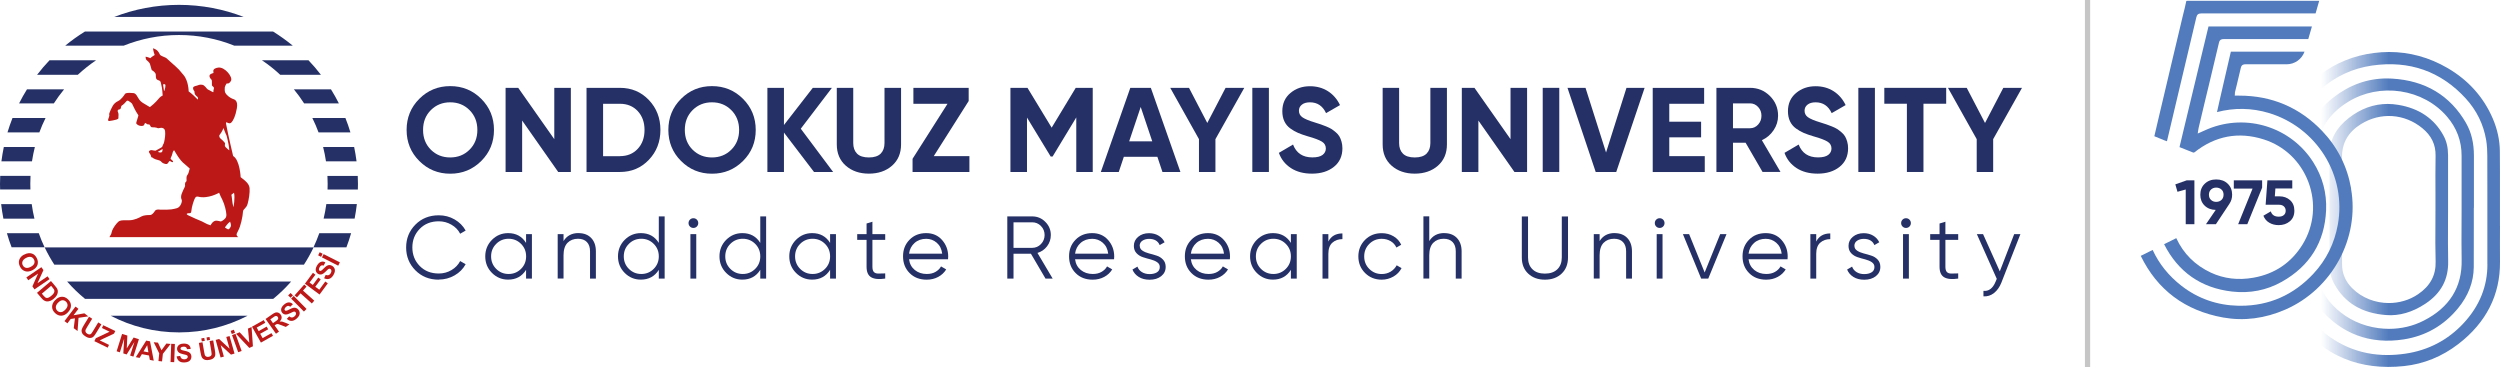 <?xml version="1.0" encoding="UTF-8"?>
<svg id="katman_2" xmlns="http://www.w3.org/2000/svg" xmlns:xlink="http://www.w3.org/1999/xlink" viewBox="0 0 478.41 70.29">
  <defs>
    <style>
      .cls-1 {
        fill: url(#Adsız_degrade_17);
      }

      .cls-2 {
        fill: #517bbd;
      }

      .cls-3 {
        fill: url(#Adsız_degrade_9);
      }

      .cls-4 {
        fill: #bc1818;
      }

      .cls-5 {
        fill: url(#Adsız_degrade_17-2);
      }

      .cls-6 {
        isolation: isolate;
      }

      .cls-7 {
        fill: none;
        stroke: #c6c6c6;
        stroke-miterlimit: 10;
      }

      .cls-8 {
        fill: #253166;
      }
    </style>
    <linearGradient id="Adsız_degrade_9" data-name="Adsız degrade 9" x1="444.21" y1="965.49" x2="468.15" y2="965.49" gradientTransform="translate(0 1005.58) scale(1 -1)" gradientUnits="userSpaceOnUse">
      <stop offset="0" stop-color="#517bbd" stop-opacity="0"/>
      <stop offset=".54" stop-color="#517bbd"/>
    </linearGradient>
    <linearGradient id="Adsız_degrade_17" data-name="Adsız degrade 17" x1="444.21" y1="965.48" x2="468.15" y2="965.48" gradientTransform="translate(0 1005.58) scale(1 -1)" gradientUnits="userSpaceOnUse">
      <stop offset="0" stop-color="#517bbd" stop-opacity="0"/>
      <stop offset=".54" stop-color="#517bbd"/>
    </linearGradient>
    <linearGradient id="Adsız_degrade_17-2" data-name="Adsız degrade 17" x1="444.21" y1="965.47" x2="468.15" y2="965.47" xlink:href="#Adsız_degrade_17"/>
  </defs>
  <g id="katman_1">
    <g>
      <g>
        <path class="cls-8" d="M60,47.34H8.55c.54,1.15,1.16,2.25,1.85,3.31h47.76c.69-1.06,1.3-2.16,1.85-3.31"/>
        <path class="cls-8" d="M55.71,53.88H12.85c1.05,1.2,2.19,2.3,3.42,3.31h36.02c1.23-1.01,2.37-2.11,3.42-3.31"/>
        <path class="cls-8" d="M34.28,63.61c4.72,0,9.18-1.15,13.1-3.19h-26.2c3.92,2.04,8.37,3.19,13.1,3.19"/>
        <path class="cls-8" d="M44.85,8.74h11.18c-1.2-.98-2.46-1.89-3.78-2.71H16.26c-1.32.82-2.59,1.72-3.78,2.71h11.18c3.27-1.31,6.85-2.04,10.59-2.04s7.32.72,10.59,2.04"/>
        <path class="cls-8" d="M.22,39.06c.11.94.25,1.86.43,2.78h5.94c-.22-.91-.39-1.84-.52-2.78H.22Z"/>
        <path class="cls-8" d="M67.86,41.83c.18-.91.32-1.84.43-2.78h-5.84c-.13.94-.3,1.87-.52,2.78h5.94Z"/>
        <path class="cls-8" d="M61.41,14.31c-.74-.97-1.54-1.9-2.38-2.78h-8.91c1.24.83,2.41,1.76,3.5,2.78h7.79Z"/>
        <path class="cls-8" d="M9.48,11.53c-.84.88-1.64,1.81-2.38,2.78h7.79c1.09-1.01,2.26-1.94,3.5-2.78h-8.91Z"/>
        <path class="cls-8" d="M34.25.93c-4.37,0-8.55.82-12.39,2.31h24.77c-3.84-1.49-8.02-2.31-12.39-2.31"/>
        <path class="cls-8" d="M2.39,22.58c-.36.9-.67,1.82-.96,2.76h6.1c.35-.94.74-1.87,1.19-2.76H2.39Z"/>
        <path class="cls-8" d="M67.06,25.34c-.28-.94-.6-1.86-.96-2.76h-6.33c.44.89.84,1.81,1.19,2.76h6.1Z"/>
        <path class="cls-8" d="M5.83,33.66H.04c-.02.5-.04,1.01-.04,1.52,0,.36,0,.72.02,1.08h5.8c-.01-.37-.02-.74-.02-1.11,0-.5.01-1,.04-1.5"/>
        <path class="cls-8" d="M62.68,36.27h5.8c.01-.36.02-.72.02-1.08,0-.51-.01-1.02-.04-1.52h-5.8c.03.5.04.99.04,1.5,0,.37,0,.74-.02,1.11"/>
        <path class="cls-8" d="M64.85,19.79c-.46-.92-.97-1.82-1.51-2.69h-7.1c.7.86,1.36,1.75,1.96,2.69h6.65Z"/>
        <path class="cls-8" d="M5.16,17.1c-.54.87-1.05,1.77-1.51,2.69h6.65c.6-.94,1.26-1.83,1.96-2.69h-7.1Z"/>
        <path class="cls-8" d="M1.32,44.62c.26.92.56,1.82.9,2.7h6.31c-.42-.88-.79-1.78-1.11-2.7H1.32Z"/>
        <path class="cls-8" d="M66.29,47.33c.34-.89.64-1.79.9-2.7h-6.09c-.33.92-.7,1.83-1.11,2.7h6.31Z"/>
        <path class="cls-8" d="M68.23,30.87c-.12-.93-.27-1.84-.46-2.74h-5.94c.23.9.41,1.81.55,2.74h5.85Z"/>
        <path class="cls-8" d="M.73,28.13c-.19.9-.34,1.82-.46,2.74h5.85c.14-.93.33-1.84.55-2.74H.73Z"/>
        <path class="cls-4" d="M4.62,48.73c.31-.17.6-.26.87-.28.19-.01.39,0,.57.06.19.05.35.14.49.25.18.15.34.35.47.6.24.45.29.89.16,1.31-.14.42-.46.77-.96,1.03-.5.26-.96.33-1.38.21-.42-.12-.76-.41-1-.86-.24-.46-.3-.9-.16-1.32.14-.42.45-.76.94-1.02M4.98,49.36c-.35.18-.57.41-.67.66-.09.26-.08.51.06.76.13.25.33.4.59.47.26.06.57,0,.93-.19.35-.19.58-.4.67-.65.09-.25.07-.5-.07-.76-.14-.26-.33-.42-.59-.48-.26-.06-.57,0-.92.19"/>
        <polygon class="cls-4" points="5.04 53.09 7.92 51.13 8.31 51.69 7.18 54.18 9.11 52.88 9.48 53.42 6.59 55.38 6.2 54.79 7.29 52.35 5.41 53.63 5.04 53.09"/>
        <path class="cls-4" d="M9.76,53.79l.83.98c.19.22.31.4.38.55.09.2.12.4.09.61-.02.21-.1.42-.22.62-.12.2-.31.41-.56.62-.22.19-.43.32-.64.4-.25.1-.49.13-.71.11-.17-.02-.35-.08-.53-.2-.14-.09-.29-.23-.46-.43l-.86-1.01,2.66-2.25ZM9.77,54.71l-1.76,1.49.34.4c.13.15.23.25.3.3.1.07.19.11.29.12.1.01.23-.01.38-.08.15-.06.33-.18.53-.36.21-.17.35-.33.43-.46.08-.13.12-.25.13-.37,0-.12-.02-.24-.08-.36-.05-.09-.16-.24-.35-.46l-.2-.24Z"/>
        <path class="cls-4" d="M10.55,57.45c.24-.26.49-.44.73-.54.18-.07.37-.12.56-.12.2,0,.38.02.54.08.22.08.43.22.64.42.37.35.56.75.56,1.2,0,.44-.19.87-.58,1.28-.39.41-.8.62-1.24.64-.44.02-.85-.15-1.22-.5-.38-.36-.57-.76-.57-1.2s.19-.86.57-1.26M11.1,57.93c-.27.29-.41.57-.42.84,0,.27.09.51.29.7.2.19.44.28.71.26.27-.02.54-.18.82-.47.28-.29.42-.57.43-.83,0-.26-.09-.5-.3-.7-.21-.2-.45-.29-.71-.27-.27.02-.54.18-.81.47"/>
        <polygon class="cls-4" points="12.34 61.45 14.45 58.67 15.01 59.1 14.07 60.33 16.14 59.96 16.9 60.54 15.03 60.82 14.84 63.35 14.11 62.8 14.34 60.92 13.53 61.04 12.9 61.87 12.34 61.45"/>
        <path class="cls-4" d="M17.04,60.62l.6.37-.98,1.61c-.16.26-.25.43-.28.51-.05.14-.05.27,0,.41.05.13.16.25.33.35.17.1.32.15.45.13.13-.02.23-.07.31-.16.08-.09.19-.25.33-.49l1-1.65.6.37-.95,1.57c-.22.36-.39.6-.51.73-.12.13-.26.22-.41.26-.15.05-.32.06-.5.03-.18-.03-.39-.11-.63-.26-.28-.17-.48-.34-.59-.49-.11-.16-.17-.31-.19-.47-.02-.16-.01-.3.03-.43.06-.19.2-.46.4-.79l.97-1.59Z"/>
        <polygon class="cls-4" points="18.06 65.29 18.33 64.72 20.97 63.48 19.5 62.77 19.76 62.24 22.06 63.35 21.82 63.84 19.08 65.13 20.86 66 20.61 66.53 18.06 65.29"/>
        <polygon class="cls-4" points="22.32 67.22 23.36 63.9 24.37 64.21 24.26 66.67 25.57 64.59 26.58 64.91 25.53 68.24 24.9 68.04 25.73 65.42 24.24 67.83 23.6 67.63 23.76 64.8 22.94 67.42 22.32 67.22"/>
        <path class="cls-4" d="M29.42,69.02l-.75-.15-.15-.84-1.37-.26-.43.72-.73-.14,1.99-3.17.73.14.71,3.69ZM28.4,67.42l-.23-1.36-.71,1.18.93.18Z"/>
        <polygon class="cls-4" points="30.32 69.09 30.47 67.63 29.41 65.49 30.23 65.57 30.9 67.03 31.84 65.74 32.65 65.82 31.17 67.71 31.01 69.16 30.32 69.09"/>
        <rect class="cls-4" x="31.31" y="67.19" width="3.49" height=".7" transform="translate(-35.65 98.12) rotate(-87.91)"/>
        <path class="cls-4" d="M33.8,68.2l.68-.09c.05.23.14.4.27.5.13.1.3.15.51.15.23,0,.4-.06.51-.16.11-.1.17-.21.16-.34,0-.08-.03-.15-.08-.21-.05-.06-.14-.1-.26-.14-.08-.03-.27-.07-.57-.14-.38-.08-.65-.19-.8-.32-.22-.19-.33-.42-.34-.69,0-.18.04-.34.14-.5.1-.16.24-.28.42-.37.19-.09.41-.13.68-.14.44-.01.77.07,1,.26.23.19.35.44.37.76l-.7.05c-.04-.18-.1-.31-.21-.38-.1-.08-.25-.11-.45-.1-.2,0-.36.05-.48.14-.07.06-.11.13-.11.22,0,.08.04.15.11.21.09.07.31.14.65.21.34.07.6.15.77.23.17.08.3.2.4.34.1.15.15.33.16.55,0,.2-.04.39-.15.57-.11.18-.26.31-.46.4-.2.09-.45.14-.75.15-.44.01-.78-.08-1.02-.28-.24-.2-.39-.49-.45-.88"/>
        <path class="cls-4" d="M38.06,65.62l.69-.12.32,1.86c.05.3.09.49.12.57.05.14.14.24.27.3.13.07.29.08.48.05.2-.03.34-.1.43-.2.09-.1.13-.21.13-.33,0-.12-.02-.32-.07-.59l-.32-1.9.69-.12.31,1.81c.07.41.1.71.09.88,0,.18-.05.33-.13.47-.08.13-.2.25-.36.35-.16.1-.37.17-.64.22-.33.06-.58.06-.77.01-.18-.05-.33-.12-.45-.23-.12-.1-.21-.22-.26-.35-.08-.19-.15-.48-.22-.86l-.31-1.83ZM38.62,65.33l-.1-.57.57-.1.1.57-.57.1ZM39.62,65.15l-.1-.57.57-.1.1.57-.57.1Z"/>
        <polygon class="cls-4" points="42.21 68.41 41.27 65.05 41.93 64.87 43.93 66.73 43.3 64.48 43.93 64.31 44.88 67.66 44.2 67.86 42.23 66.05 42.84 68.24 42.21 68.41"/>
        <path class="cls-4" d="M44.35,63.92l-.21-.6.62-.22.21.6-.62.22ZM45.58,67.4l-1.18-3.28.66-.24,1.18,3.28-.66.24Z"/>
        <polygon class="cls-4" points="47.71 66.58 45.17 63.88 45.86 63.58 47.71 65.58 47.45 62.88 48.14 62.58 48.4 66.27 47.71 66.58"/>
        <polygon class="cls-4" points="49.93 65.56 48.22 62.52 50.48 61.25 50.76 61.77 49.12 62.69 49.5 63.36 51.03 62.5 51.32 63.02 49.79 63.87 50.25 64.7 51.95 63.75 52.24 64.26 49.93 65.56"/>
        <path class="cls-4" d="M52.83,63.89l-2.01-2.85,1.21-.85c.3-.21.54-.34.72-.39.17-.05.35-.03.52.04.18.07.32.19.44.36.15.21.21.44.18.66-.03.23-.15.45-.38.66.18-.01.33,0,.48.02.14.03.36.11.65.23l.74.31-.69.48-.85-.33c-.3-.12-.5-.19-.6-.21-.09-.02-.18-.02-.26,0-.08.02-.18.08-.31.17l-.12.08.84,1.19-.58.4ZM52.24,61.84l.43-.3c.28-.19.44-.33.49-.4.05-.07.08-.15.08-.23,0-.08-.03-.17-.09-.26-.07-.1-.15-.16-.24-.18-.09-.02-.19,0-.3.04-.05.03-.19.12-.43.29l-.45.32.51.72Z"/>
        <path class="cls-4" d="M54.87,61.04l.47-.5c.18.15.36.22.52.22.17,0,.33-.07.49-.21.17-.15.27-.3.29-.44.02-.15,0-.27-.09-.37-.05-.06-.12-.1-.19-.11-.07-.01-.17,0-.29.05-.08.03-.26.12-.53.25-.35.18-.62.26-.83.26-.29,0-.52-.11-.7-.32-.12-.13-.19-.29-.21-.48-.03-.18,0-.37.1-.55.09-.19.24-.37.44-.54.33-.29.64-.43.94-.43.29,0,.55.12.77.35l-.51.48c-.14-.12-.27-.17-.4-.17-.13,0-.26.07-.41.2-.15.13-.25.27-.28.41-.02.09,0,.17.06.24.05.06.13.09.22.09.12,0,.33-.08.64-.25.31-.16.56-.27.74-.31.18-.04.36-.04.52.02.17.05.32.16.47.33.13.15.21.33.24.53.03.2,0,.41-.1.6-.1.2-.26.39-.49.59-.33.29-.66.43-.97.43-.31,0-.61-.13-.9-.4"/>
        <path class="cls-4" d="M55.59,56.98l-.45-.45.47-.46.45.45-.47.46ZM58.16,59.62l-2.45-2.48.5-.5,2.45,2.48-.5.5Z"/>
        <polygon class="cls-4" points="59.67 58.07 57.51 56.14 56.82 56.91 56.38 56.52 58.22 54.45 58.66 54.84 57.98 55.61 60.14 57.54 59.67 58.07"/>
        <polygon class="cls-4" points="61.15 56.36 58.35 54.29 59.88 52.21 60.36 52.56 59.24 54.07 59.86 54.53 60.9 53.12 61.37 53.47 60.33 54.88 61.1 55.44 62.25 53.87 62.73 54.22 61.15 56.36"/>
        <path class="cls-4" d="M62.03,53.23l.29-.62c.22.08.41.1.56.04.16-.05.29-.17.4-.35.12-.19.16-.37.14-.51-.02-.15-.09-.25-.2-.32-.07-.04-.14-.06-.22-.05-.07.01-.16.06-.26.14-.07.06-.21.19-.42.41-.27.28-.51.44-.7.51-.27.09-.53.06-.77-.08-.15-.09-.27-.22-.35-.39-.08-.17-.11-.35-.08-.55.03-.2.11-.42.25-.65.22-.38.48-.61.75-.7.28-.09.56-.06.84.1l-.33.62c-.17-.07-.31-.08-.43-.03-.12.04-.23.15-.33.32-.1.18-.15.33-.14.48,0,.09.05.16.13.21.07.04.15.05.24.02.11-.04.29-.18.53-.44.25-.25.45-.43.61-.52.16-.1.33-.15.5-.15.18,0,.36.05.55.17.17.1.3.25.4.43.09.18.12.39.09.6-.03.22-.12.46-.28.72-.23.38-.49.62-.78.71-.3.1-.62.07-.98-.09"/>
        <path class="cls-4" d="M61.44,49.15l-.56-.29.3-.59.56.29-.3.59ZM64.72,50.84l-3.11-1.58.32-.63,3.11,1.58-.32.63Z"/>
        <path class="cls-4" d="M47.77,36.11c-.06-.74-.39-1.22-1.72-2.21,0,0-.14-3.28-1.44-4.05,0,0-1.02-4.31-1.32-6.01,0,0-.15-.57.14-.41.29.16.6.29.89-.04.3-.32.75-1.17,1.01-2.69.25-1.51-.47-1.67-.81-1.79-.34-.12-1.13-.57-1.44-1.23-.11-.26-.08-.85-.06-1,.02-.15.25-.6.36-.72,0,0,.47.2.83-.52.36-.72-1.17-2.64-2.41-2.51-.44.04-1.03.25-.98.69.03.14.05.32,0,.36-.06.04-.91.14-.7.76.07.25.35.49.39.56.04.07.05.42.04.72-.02.3,0,.36.11.45.12.09.32.27.28.42-.03.15-.09.33-.1.46,0,.12.07.4-.17.25-.24-.15-.57-.31-.88-.47-.31-.17-.57-.83-1.11-.91-.54-.08-.65.08-1.01.17-.36.09-.79.16-.72.56.07.4.19.38.25.51.05.13-.1.6.52,1.02.24.18.21.72.04.5-.18-.22-1.1-1.11-1.66-1.49,0,0-.02-2.06-1.02-3.18-1-1.12-.25-.54-2.91-2.88-.36-.38-.53-.43-1.07-.65-.53-.22-.48-.32-.6-.53-.12-.21-.32-.74-1.23-1.01,0,0,.11.74.33,1.29,0,0-.63.36-.82.6,0,0-.6-.25-.92-.28,0,0,0,.46.16.62.16.17.65.48.72.92.03.18.16.5.23.81.07.31.12.23.25.32.13.09.56.39.59.75.03.37-.06.88.38,1.04.44.16.49.16.6.56.1.4.28,1.14.34,2.41,0,0-.39.18-.6.42-.21.25-.91,1.09-1.75,1.72-.15.11-.13.07-.31-.05-.18-.12-.72-.42-1.02-.61-.3-.19-.68-.39-1.11-1.19-.43-.81-.74-.74-.91-.76-.17-.02-.97-.08-1.26.02-.29.1-.27.18-.32.25-.04.08-.66.99-1.23,1.25-.57.26-.82.6-.97.81-.15.21-.86,1.6-.75,1.8.1.2-.16.75-.18.84-.03.09-.12.43.25.37.37-.06.77-.11,1.3-.26.53-.15.37-.37.39-.49.03-.12.06-.72-.08-.94-.14-.22-.04-.46.12-.49.17-.03.41-.04.45-.4.03-.36.2-.4.34-.49.14-.09.54-.5.67-.67.12-.18.32-.19.48-.07.16.12.54.35.65.54.11.19.55,1.27,1.15,2.12.09.11,0,.25-.02.33,0,.09-.29.88-.33,1.09-.04.21-.03.19.03.27.05.08.28.29.61.37.33.08.56.04.69,0,.13-.04.31-.46.32-.5.02-.04.08-.04.16.02.08.05.23.18.33.22.1.03.22-.03.34.03.12.06.17.19.2.27.04.08.1.27.37.26.27,0,.68.02.81.08.12.06.28.15.6.06.32-.09.96-.07,1.04.6.08.67-.04,1.47-.18,2.07-.14.6-.21.32-.31.8,0,0-.08.18-.24.27-.16.09-1.09.6-1.09.6,0,0-.48-.03-.7-.1-.22-.07-.67.13-.56.39.11.26.34.44.39.76.05.32.14.19.29.27,0,0,.18.27,1.13.49.39.09.53.27.67.43.13.16.74.38.95.3.21-.08.41-.51.44-.53.03-.03.14-.05.21,0,.07.06.48.31.52.11.04-.19-.41-.48-.45-.53-.04-.05,0-.22.07-.34.06-.12.2-.39.26-.7.06-.32.26-.77.39-.55.12.22,1.04,1.91,1.96,2.56,0,0,.61.54.92.82.1.06.03.09-.02.25-.05.17-.14.74-.39,1.04-.25.31-.14.76-.15,1.02,0,.25-.21.32-.26.43-.05.12-.05.53-.02.63.04.11-.78,1.4-.77,2.08,0,0-.02.27.12.58.14.31-.22,1.41-.92,1.59-.7.18-1.03.34-3.28.28,0,0-.67-.14-.91.23-.25.37-.55.79-.95.8-.39,0-1.18.02-1.62.26-.44.25-1.4.74-2.35.74s-1.47-.02-1.83.12c-.36.14-.88.81-1.25,1.44s-.26.93-.46,1.21c-.19.28-.25.46-.25.46h24.63s-.25-.21-.3-.39c-.05-.18.06-.41.3-.86.24-.45.43-.98.61-1.76.18-.78.28-1.37.31-1.88.03-.52.63-.59.88-1.47.25-.88.44-2.19.38-2.93M31.08,28.92c-.06.17-.23.25-.23.25-.31.07-.65-.11-.65-.11.45-.24.89-.55.89-.55.01.12.04.24-.02.42M31.38,17.37c-.03-.33-.18-1.21-.18-1.21,0,0,.43-.2.46.16.03.36-.25,1.38-.28,1.04M42.04,25.8c.58-.75.71-1.3.71-1.3.8,2.05.49.94.8,2.22.31,1.29.33,2.06.33,2.06-.17-.13-.53-.42-.74-.66-.21-.24-.06-.49-.07-.67,0-.18-.8-.91-.88-.95-.08-.04-.37-.44-.15-.71M42.57,42.23c-.42.29-.31.07-1.08,0-.77-.08-1.2.89-1.2.89-.15-.05-.29-.1-.68-.25-1.81-.97-.91-.38-3.62-1.68-.58-.3-.03-.41.21-.39.24.02.4-.05.42-.44.06-.8.45-1.92.61-2.28.17-.36.31-.53.67-.45,1.92.5,4.03-.75,4.03-.75.25.6.33.8.59,1.28.51,1.04.76,2.24.8,2.88.04.64-.33.91-.75,1.2M44.2,43.21c-.03.18-.1.28-.25.49-.16.21-.24.19-.34.17-.1-.02-.35-.2-.45-.26-.1-.06-.13-.04-.09-.14.52-.75.96-1.06.96-1.06.12.31.19.61.17.8M44.69,39.67s-.21-.69-.24-1.16c-.03-.47-.17-1.24-.17-1.24l.5-.39c.24.98-.1,2.8-.1,2.8"/>
      </g>
      <g>
        <path class="cls-8" d="M92.09,30.81c-1.63,1.62-3.6,2.43-5.93,2.43s-4.3-.81-5.92-2.43c-1.62-1.62-2.43-3.6-2.43-5.95s.81-4.33,2.43-5.95,3.59-2.43,5.92-2.43,4.31.81,5.93,2.43c1.62,1.62,2.44,3.6,2.44,5.95s-.81,4.33-2.44,5.95ZM82.45,28.65c1,.99,2.23,1.48,3.7,1.48s2.71-.49,3.7-1.48c1-.99,1.5-2.25,1.5-3.78s-.5-2.8-1.5-3.8c-1-1-2.23-1.49-3.7-1.49s-2.71.5-3.7,1.49c-1,1-1.49,2.26-1.49,3.8s.5,2.79,1.49,3.78Z"/>
        <path class="cls-8" d="M106.07,16.81h3.17v16.1h-2.42l-6.9-9.84v9.84h-3.17v-16.1h2.42l6.9,9.82v-9.82Z"/>
        <path class="cls-8" d="M118.63,16.81c2.21,0,4.05.77,5.53,2.32,1.48,1.55,2.22,3.46,2.22,5.73s-.74,4.18-2.22,5.73c-1.48,1.55-3.32,2.32-5.53,2.32h-6.39v-16.1h6.39ZM118.63,29.88c1.4,0,2.53-.46,3.4-1.39.87-.93,1.31-2.13,1.31-3.62s-.44-2.69-1.31-3.62-2.01-1.39-3.4-1.39h-3.22v10.03h3.22Z"/>
        <path class="cls-8" d="M142.18,30.81c-1.63,1.62-3.6,2.43-5.93,2.43s-4.3-.81-5.92-2.43c-1.62-1.62-2.43-3.6-2.43-5.95s.81-4.33,2.43-5.95,3.59-2.43,5.92-2.43,4.31.81,5.93,2.43c1.62,1.62,2.44,3.6,2.44,5.95s-.81,4.33-2.44,5.95ZM132.54,28.65c1,.99,2.23,1.48,3.7,1.48s2.71-.49,3.7-1.48c1-.99,1.5-2.25,1.5-3.78s-.5-2.8-1.5-3.8c-1-1-2.23-1.49-3.7-1.49s-2.71.5-3.7,1.49c-1,1-1.49,2.26-1.49,3.8s.5,2.79,1.49,3.78Z"/>
        <path class="cls-8" d="M159.43,32.91h-3.66l-5.75-7.54v7.54h-3.17v-16.1h3.17v7.11l5.52-7.11h3.66l-5.96,7.82,6.19,8.28Z"/>
        <path class="cls-8" d="M166.28,33.23c-1.79,0-3.27-.51-4.42-1.52-1.15-1.01-1.73-2.37-1.73-4.07v-10.83h3.15v10.58c0,.84.24,1.51.72,2s1.24.74,2.27.74,1.78-.25,2.27-.74c.48-.49.72-1.16.72-2v-10.58h3.17v10.83c0,1.7-.58,3.06-1.73,4.07-1.15,1.01-2.63,1.52-4.44,1.52Z"/>
        <path class="cls-8" d="M178.68,29.88h6.83v3.04h-10.88v-2.53l6.69-10.53h-6.53v-3.04h10.58v2.51l-6.69,10.56Z"/>
        <path class="cls-8" d="M209.11,16.81v16.1h-3.15v-10.44l-4.53,7.48h-.37l-4.53-7.45v10.42h-3.17v-16.1h3.27l4.62,7.61,4.6-7.61h3.27Z"/>
        <path class="cls-8" d="M222.45,32.91l-.97-2.9h-6.42l-.97,2.9h-3.43l5.64-16.1h3.93l5.66,16.1h-3.45ZM216.08,27.05h4.42l-2.21-6.58-2.21,6.58Z"/>
        <path class="cls-8" d="M238.11,16.81l-5.52,9.82v6.28h-3.15v-6.28l-5.5-9.82h3.59l3.5,6.72,3.5-6.72h3.59Z"/>
        <path class="cls-8" d="M239.65,16.81h3.17v16.1h-3.17v-16.1Z"/>
        <path class="cls-8" d="M251.06,33.23c-1.6,0-2.94-.36-4.03-1.07s-1.86-1.68-2.3-2.91l2.71-1.59c.63,1.64,1.86,2.46,3.7,2.46.89,0,1.54-.16,1.96-.48.41-.32.62-.73.62-1.22,0-.57-.25-1.01-.76-1.32-.51-.31-1.41-.66-2.71-1.02-.72-.21-1.33-.43-1.83-.64-.5-.21-1-.5-1.5-.86-.5-.36-.88-.82-1.14-1.37-.26-.55-.39-1.2-.39-1.93,0-1.46.52-2.62,1.55-3.48,1.03-.87,2.28-1.3,3.74-1.3,1.3,0,2.45.32,3.44.95s1.76,1.52,2.31,2.66l-2.67,1.54c-.64-1.38-1.67-2.07-3.08-2.07-.66,0-1.18.15-1.55.45-.38.3-.56.69-.56,1.16,0,.51.21.92.63,1.23.42.31,1.23.66,2.43,1.02.49.15.86.27,1.12.36.25.08.6.21,1.03.39s.77.34,1.01.49.51.36.82.62.54.53.7.8.3.61.41,1c.11.39.17.82.17,1.28,0,1.49-.54,2.67-1.62,3.54-1.08.87-2.49,1.31-4.22,1.31Z"/>
        <path class="cls-8" d="M270.73,33.23c-1.79,0-3.27-.51-4.42-1.52-1.15-1.01-1.72-2.37-1.72-4.07v-10.83h3.15v10.58c0,.84.24,1.51.72,2s1.24.74,2.27.74,1.78-.25,2.27-.74c.48-.49.72-1.16.72-2v-10.58h3.17v10.83c0,1.7-.58,3.06-1.73,4.07-1.15,1.01-2.63,1.52-4.44,1.52Z"/>
        <path class="cls-8" d="M289.06,16.81h3.17v16.1h-2.42l-6.9-9.84v9.84h-3.17v-16.1h2.42l6.9,9.82v-9.82Z"/>
        <path class="cls-8" d="M295.22,16.81h3.17v16.1h-3.17v-16.1Z"/>
        <path class="cls-8" d="M305.36,32.91l-5.4-16.1h3.45l3.93,12.37,3.91-12.37h3.47l-5.43,16.1h-3.93Z"/>
        <path class="cls-8" d="M319.44,29.88h6.79v3.04h-9.96v-16.1h9.84v3.04h-6.67v3.43h6.09v2.99h-6.09v3.61Z"/>
        <path class="cls-8" d="M337.29,32.91l-3.24-5.59h-2.42v5.59h-3.17v-16.1h6.44c1.49,0,2.75.52,3.8,1.56,1.04,1.04,1.56,2.3,1.56,3.77,0,1-.28,1.92-.85,2.77-.57.85-1.32,1.49-2.25,1.92l3.56,6.07h-3.43ZM331.63,19.78v4.76h3.27c.6,0,1.11-.23,1.54-.7.43-.47.64-1.03.64-1.69s-.21-1.22-.64-1.68c-.43-.46-.94-.69-1.54-.69h-3.27Z"/>
        <path class="cls-8" d="M347.82,33.23c-1.59,0-2.94-.36-4.03-1.07s-1.86-1.68-2.3-2.91l2.71-1.59c.63,1.64,1.86,2.46,3.7,2.46.89,0,1.54-.16,1.96-.48.41-.32.62-.73.62-1.22,0-.57-.25-1.01-.76-1.32-.51-.31-1.41-.66-2.71-1.02-.72-.21-1.33-.43-1.83-.64-.5-.21-1-.5-1.5-.86s-.88-.82-1.14-1.37c-.26-.55-.39-1.2-.39-1.93,0-1.46.52-2.62,1.55-3.48,1.04-.87,2.28-1.3,3.74-1.3,1.3,0,2.45.32,3.44.95s1.76,1.52,2.31,2.66l-2.67,1.54c-.64-1.38-1.67-2.07-3.08-2.07-.66,0-1.18.15-1.55.45-.38.3-.56.69-.56,1.16,0,.51.21.92.63,1.23.42.31,1.23.66,2.43,1.02.49.15.86.27,1.12.36.25.08.6.21,1.04.39.44.18.77.34,1.01.49.24.15.51.36.82.62s.54.53.7.8c.16.28.3.61.41,1,.12.39.17.82.17,1.28,0,1.49-.54,2.67-1.62,3.54-1.08.87-2.49,1.31-4.22,1.31Z"/>
        <path class="cls-8" d="M355.62,16.81h3.17v16.1h-3.17v-16.1Z"/>
        <path class="cls-8" d="M372.43,16.81v3.04h-4.35v13.06h-3.17v-13.06h-4.32v-3.04h11.84Z"/>
        <path class="cls-8" d="M386.94,16.81l-5.52,9.82v6.28h-3.15v-6.28l-5.5-9.82h3.59l3.5,6.72,3.5-6.72h3.59Z"/>
        <path class="cls-8" d="M83.96,53.52c-1.8,0-3.29-.6-4.47-1.79-1.18-1.19-1.77-2.65-1.77-4.37s.59-3.18,1.77-4.37c1.18-1.19,2.67-1.79,4.47-1.79,1.1,0,2.11.26,3.03.79s1.63,1.24,2.12,2.13l-1.05.61c-.37-.73-.93-1.3-1.67-1.73-.74-.43-1.55-.65-2.43-.65-1.48,0-2.7.48-3.64,1.45-.94.96-1.41,2.15-1.41,3.55s.47,2.59,1.41,3.55c.94.96,2.15,1.44,3.64,1.44.88,0,1.69-.21,2.43-.65.74-.43,1.29-1.01,1.67-1.73l1.05.6c-.49.9-1.19,1.61-2.12,2.14-.92.53-1.94.8-3.03.8Z"/>
        <path class="cls-8" d="M100.67,44.81h1.12v8.5h-1.12v-1.67c-.78,1.25-1.93,1.87-3.43,1.87-1.21,0-2.25-.43-3.1-1.29-.86-.86-1.28-1.92-1.28-3.16s.43-2.3,1.28-3.16c.86-.86,1.89-1.29,3.1-1.29,1.51,0,2.65.62,3.43,1.87v-1.67ZM94.95,51.45c.65.65,1.44.98,2.38.98s1.73-.33,2.38-.98.97-1.45.97-2.39-.32-1.74-.97-2.39c-.65-.65-1.44-.98-2.38-.98s-1.73.33-2.38.98c-.65.65-.97,1.45-.97,2.39s.32,1.74.97,2.39Z"/>
        <path class="cls-8" d="M110.7,44.61c1.03,0,1.84.31,2.44.94.6.63.89,1.48.89,2.54v5.22h-1.12v-5.22c0-.76-.2-1.35-.6-1.77s-.97-.63-1.71-.63c-.82,0-1.48.26-1.99.77-.51.52-.77,1.31-.77,2.39v4.45h-1.12v-8.5h1.12v1.33c.63-1.02,1.59-1.53,2.86-1.53Z"/>
        <path class="cls-8" d="M126.07,41.41h1.12v11.9h-1.12v-1.67c-.78,1.25-1.93,1.87-3.43,1.87-1.21,0-2.25-.43-3.1-1.29-.86-.86-1.28-1.92-1.28-3.16s.43-2.3,1.28-3.16c.86-.86,1.89-1.29,3.1-1.29,1.51,0,2.65.62,3.43,1.87v-5.07ZM120.34,51.45c.65.65,1.44.98,2.38.98s1.73-.33,2.38-.98.97-1.45.97-2.39-.32-1.74-.97-2.39c-.65-.65-1.44-.98-2.38-.98s-1.73.33-2.38.98c-.65.65-.97,1.45-.97,2.39s.32,1.74.97,2.39Z"/>
        <path class="cls-8" d="M133.35,43.35c-.18.18-.4.27-.66.27s-.48-.09-.66-.27-.27-.4-.27-.66.09-.48.27-.66c.18-.18.4-.27.66-.27s.48.09.66.27c.18.18.27.4.27.66s-.09.48-.27.66ZM132.12,53.31v-8.5h1.12v8.5h-1.12Z"/>
        <path class="cls-8" d="M145.49,41.41h1.12v11.9h-1.12v-1.67c-.78,1.25-1.93,1.87-3.43,1.87-1.21,0-2.25-.43-3.1-1.29-.86-.86-1.28-1.92-1.28-3.16s.43-2.3,1.28-3.16c.86-.86,1.89-1.29,3.1-1.29,1.51,0,2.65.62,3.43,1.87v-5.07ZM139.76,51.45c.65.65,1.44.98,2.38.98s1.73-.33,2.38-.98.97-1.45.97-2.39-.32-1.74-.97-2.39c-.65-.65-1.44-.98-2.38-.98s-1.73.33-2.38.98c-.65.65-.97,1.45-.97,2.39s.32,1.74.97,2.39Z"/>
        <path class="cls-8" d="M158.85,44.81h1.12v8.5h-1.12v-1.67c-.78,1.25-1.93,1.87-3.43,1.87-1.21,0-2.25-.43-3.1-1.29-.86-.86-1.28-1.92-1.28-3.16s.43-2.3,1.28-3.16c.86-.86,1.89-1.29,3.1-1.29,1.51,0,2.65.62,3.43,1.87v-1.67ZM153.12,51.45c.65.65,1.44.98,2.38.98s1.73-.33,2.38-.98.97-1.45.97-2.39-.32-1.74-.97-2.39c-.65-.65-1.44-.98-2.38-.98s-1.73.33-2.38.98c-.65.65-.97,1.45-.97,2.39s.32,1.74.97,2.39Z"/>
        <path class="cls-8" d="M169.4,45.9h-2.45v5.15c0,.46.09.8.27.99.18.2.45.3.82.31s.82,0,1.36-.03v.99c-1.19.18-2.08.1-2.68-.25-.6-.35-.89-1.02-.89-2.01v-5.15h-1.79v-1.09h1.79v-2.04l1.12-.34v2.38h2.45v1.09Z"/>
        <path class="cls-8" d="M177.24,44.61c1.26,0,2.27.44,3.05,1.33.78.89,1.16,1.94,1.16,3.15,0,.12-.01.3-.03.53h-7.46c.11.86.48,1.54,1.1,2.05.62.5,1.38.76,2.29.76.65,0,1.2-.13,1.67-.4.47-.27.82-.61,1.06-1.05l.99.58c-.37.6-.88,1.08-1.53,1.43-.65.35-1.38.53-2.21.53-1.34,0-2.43-.42-3.26-1.26-.84-.84-1.26-1.9-1.26-3.2s.41-2.33,1.24-3.18c.83-.85,1.89-1.27,3.2-1.27ZM177.24,45.7c-.88,0-1.62.26-2.22.79-.59.53-.95,1.21-1.06,2.05h6.34c-.11-.9-.46-1.59-1.04-2.09-.58-.5-1.25-.75-2.02-.75Z"/>
        <path class="cls-8" d="M200.07,53.31l-2.79-4.76h-3.33v4.76h-1.19v-11.9h4.76c.99,0,1.83.35,2.52,1.05.7.7,1.05,1.54,1.05,2.52,0,.8-.24,1.52-.72,2.15-.48.63-1.1,1.05-1.84,1.27l2.91,4.91h-1.36ZM193.95,42.53v4.9h3.57c.66,0,1.22-.24,1.68-.72.46-.48.7-1.06.7-1.73s-.23-1.26-.7-1.73c-.46-.48-1.03-.71-1.68-.71h-3.57Z"/>
        <path class="cls-8" d="M209.01,44.61c1.26,0,2.27.44,3.05,1.33.78.89,1.16,1.94,1.16,3.15,0,.12-.01.3-.03.53h-7.46c.11.86.48,1.54,1.1,2.05.62.5,1.38.76,2.29.76.65,0,1.2-.13,1.67-.4.47-.27.82-.61,1.06-1.05l.99.58c-.37.6-.88,1.08-1.53,1.43-.65.35-1.38.53-2.21.53-1.34,0-2.43-.42-3.26-1.26-.84-.84-1.26-1.9-1.26-3.2s.41-2.33,1.24-3.18c.83-.85,1.89-1.27,3.2-1.27ZM209.01,45.7c-.88,0-1.62.26-2.22.79-.59.53-.95,1.21-1.06,2.05h6.34c-.11-.9-.46-1.59-1.04-2.09-.58-.5-1.25-.75-2.02-.75Z"/>
        <path class="cls-8" d="M218.11,47.04c0,.39.17.69.51.92.34.23.75.4,1.24.53.49.12.97.26,1.46.42.49.15.9.41,1.24.77.34.36.51.82.51,1.4,0,.73-.29,1.31-.86,1.77-.57.45-1.31.68-2.22.68-.82,0-1.51-.18-2.08-.54-.57-.36-.97-.83-1.2-1.41l.95-.56c.16.44.44.79.86,1.05.41.25.9.38,1.47.38s1.02-.11,1.39-.33c.37-.22.56-.56.56-1.03,0-.39-.17-.69-.51-.92-.34-.23-.75-.4-1.24-.53-.49-.12-.98-.26-1.46-.42-.49-.15-.9-.41-1.24-.77s-.51-.82-.51-1.4c0-.69.27-1.27.82-1.73s1.24-.7,2.08-.7c.69,0,1.3.16,1.82.47.52.31.91.73,1.16,1.27l-.94.54c-.33-.79-1.01-1.19-2.04-1.19-.49,0-.91.12-1.26.35-.35.23-.53.56-.53.99Z"/>
        <path class="cls-8" d="M231.17,44.61c1.26,0,2.27.44,3.05,1.33.78.89,1.16,1.94,1.16,3.15,0,.12-.01.3-.03.53h-7.46c.11.86.48,1.54,1.1,2.05.62.5,1.38.76,2.29.76.65,0,1.2-.13,1.67-.4.47-.27.82-.61,1.06-1.05l.99.58c-.37.6-.88,1.08-1.53,1.43-.65.35-1.38.53-2.21.53-1.34,0-2.43-.42-3.26-1.26-.84-.84-1.26-1.9-1.26-3.2s.41-2.33,1.24-3.18c.83-.85,1.89-1.27,3.2-1.27ZM231.17,45.7c-.88,0-1.62.26-2.22.79-.59.53-.95,1.21-1.06,2.05h6.34c-.11-.9-.46-1.59-1.04-2.09-.58-.5-1.25-.75-2.02-.75Z"/>
        <path class="cls-8" d="M247.03,44.81h1.12v8.5h-1.12v-1.67c-.78,1.25-1.93,1.87-3.43,1.87-1.21,0-2.25-.43-3.1-1.29-.86-.86-1.28-1.92-1.28-3.16s.43-2.3,1.28-3.16c.86-.86,1.89-1.29,3.1-1.29,1.51,0,2.65.62,3.43,1.87v-1.67ZM241.3,51.45c.65.65,1.44.98,2.38.98s1.73-.33,2.38-.98.97-1.45.97-2.39-.32-1.74-.97-2.39c-.65-.65-1.44-.98-2.38-.98s-1.73.33-2.38.98c-.65.65-.97,1.45-.97,2.39s.32,1.74.97,2.39Z"/>
        <path class="cls-8" d="M254.2,46.22c.52-1.03,1.42-1.55,2.69-1.55v1.09c-.77,0-1.41.23-1.92.68-.51.45-.77,1.17-.77,2.14v4.73h-1.12v-8.5h1.12v1.41Z"/>
        <path class="cls-8" d="M264.42,53.52c-1.28,0-2.35-.43-3.2-1.28-.85-.86-1.28-1.91-1.28-3.17s.43-2.31,1.28-3.17c.85-.86,1.92-1.28,3.2-1.28.84,0,1.59.2,2.26.6.67.4,1.16.94,1.46,1.62l-.92.53c-.23-.51-.59-.92-1.1-1.22s-1.07-.45-1.71-.45c-.94,0-1.73.33-2.38.98-.65.65-.97,1.45-.97,2.39s.32,1.74.97,2.39c.65.65,1.44.98,2.38.98.63,0,1.2-.15,1.7-.45.5-.3.89-.71,1.17-1.22l.93.54c-.35.68-.87,1.22-1.55,1.61s-1.43.6-2.26.6Z"/>
        <path class="cls-8" d="M276.37,44.61c1.03,0,1.84.31,2.44.94.59.63.89,1.48.89,2.54v5.22h-1.12v-5.22c0-.76-.2-1.35-.6-1.77s-.97-.63-1.71-.63c-.82,0-1.48.26-1.99.77s-.77,1.31-.77,2.39v4.45h-1.12v-11.9h1.12v4.73c.63-1.02,1.59-1.53,2.86-1.53Z"/>
        <path class="cls-8" d="M298.84,52.36c-.82.77-1.88,1.16-3.2,1.16s-2.38-.39-3.2-1.16c-.82-.77-1.22-1.8-1.22-3.09v-7.85h1.19v7.85c0,.95.28,1.71.85,2.26.57.56,1.36.83,2.38.83s1.81-.28,2.38-.83c.57-.56.85-1.31.85-2.26v-7.85h1.19v7.85c0,1.29-.41,2.32-1.22,3.09Z"/>
        <path class="cls-8" d="M308.97,44.61c1.03,0,1.84.31,2.44.94.59.63.89,1.48.89,2.54v5.22h-1.12v-5.22c0-.76-.2-1.35-.6-1.77s-.97-.63-1.71-.63c-.82,0-1.48.26-1.99.77s-.77,1.31-.77,2.39v4.45h-1.12v-8.5h1.12v1.33c.63-1.02,1.59-1.53,2.86-1.53Z"/>
        <path class="cls-8" d="M318.26,43.35c-.18.18-.4.27-.66.27s-.48-.09-.66-.27-.27-.4-.27-.66.09-.48.27-.66c.18-.18.4-.27.66-.27s.48.09.66.27c.18.18.27.4.27.66s-.09.48-.27.66ZM317.03,53.31v-8.5h1.12v8.5h-1.12Z"/>
        <path class="cls-8" d="M329.2,44.81h1.19l-3.49,8.5h-1.36l-3.49-8.5h1.19l2.97,7.33,2.97-7.33Z"/>
        <path class="cls-8" d="M337.89,44.61c1.26,0,2.27.44,3.05,1.33.78.89,1.16,1.94,1.16,3.15,0,.12-.01.3-.03.53h-7.46c.11.86.48,1.54,1.1,2.05.62.5,1.38.76,2.29.76.65,0,1.2-.13,1.67-.4.47-.27.82-.61,1.06-1.05l.99.58c-.37.6-.88,1.08-1.53,1.43-.65.35-1.38.53-2.21.53-1.34,0-2.43-.42-3.26-1.26-.84-.84-1.26-1.9-1.26-3.2s.41-2.33,1.24-3.18c.83-.85,1.89-1.27,3.2-1.27ZM337.89,45.7c-.88,0-1.62.26-2.22.79-.59.53-.95,1.21-1.06,2.05h6.34c-.11-.9-.46-1.59-1.04-2.09-.58-.5-1.25-.75-2.02-.75Z"/>
        <path class="cls-8" d="M347.56,46.22c.52-1.03,1.42-1.55,2.69-1.55v1.09c-.77,0-1.41.23-1.92.68-.51.45-.77,1.17-.77,2.14v4.73h-1.12v-8.5h1.12v1.41Z"/>
        <path class="cls-8" d="M354.87,47.04c0,.39.17.69.51.92.34.23.75.4,1.24.53.49.12.97.26,1.46.42.49.15.9.41,1.24.77s.51.82.51,1.4c0,.73-.29,1.31-.86,1.77-.57.45-1.31.68-2.22.68-.82,0-1.51-.18-2.08-.54-.57-.36-.97-.83-1.2-1.41l.95-.56c.16.44.44.79.86,1.05s.9.38,1.47.38,1.02-.11,1.39-.33c.37-.22.56-.56.56-1.03,0-.39-.17-.69-.51-.92-.34-.23-.75-.4-1.24-.53-.49-.12-.97-.26-1.46-.42s-.9-.41-1.24-.77-.51-.82-.51-1.4c0-.69.27-1.27.82-1.73s1.24-.7,2.08-.7c.69,0,1.3.16,1.82.47s.91.73,1.16,1.27l-.93.54c-.33-.79-1.01-1.19-2.04-1.19-.49,0-.91.12-1.26.35-.35.23-.53.56-.53.99Z"/>
        <path class="cls-8" d="M365.4,43.35c-.18.18-.4.27-.66.27s-.48-.09-.66-.27-.27-.4-.27-.66.09-.48.27-.66c.18-.18.4-.27.66-.27s.48.09.66.27c.18.18.27.4.27.66s-.09.48-.27.66ZM364.17,53.31v-8.5h1.12v8.5h-1.12Z"/>
        <path class="cls-8" d="M374.73,45.9h-2.45v5.15c0,.46.09.8.27.99.18.2.45.3.82.31.36,0,.82,0,1.36-.03v.99c-1.19.18-2.08.1-2.68-.25s-.89-1.02-.89-2.01v-5.15h-1.79v-1.09h1.79v-2.04l1.12-.34v2.38h2.45v1.09Z"/>
        <path class="cls-8" d="M385.44,44.81h1.19l-3.64,9.28c-.33.84-.8,1.5-1.4,1.98-.61.48-1.28.69-2.03.64v-1.05c1.02.11,1.8-.48,2.33-1.77l.22-.53-3.81-8.55h1.19l3.2,7.12,2.75-7.12Z"/>
      </g>
      <g class="cls-6">
        <path class="cls-8" d="M418.49,34.51h1.44v8.4h-1.66v-6.65l-1.58.44-.41-1.42,2.21-.78Z"/>
        <path class="cls-8" d="M427.15,37.26c0,.65-.17,1.22-.5,1.7h.01l-2.62,3.95h-1.9l1.87-2.74c-.87-.02-1.58-.29-2.13-.83s-.82-1.23-.82-2.08.28-1.56.85-2.1c.56-.54,1.29-.82,2.19-.82s1.64.27,2.2.81c.56.54.85,1.24.85,2.11ZM422.71,37.26c0,.42.13.75.4,1,.27.25.6.37.99.37s.74-.12,1.01-.37c.26-.25.4-.58.4-1s-.13-.75-.4-.99c-.26-.24-.6-.37-1.01-.37s-.72.12-.99.37c-.27.25-.4.58-.4.98Z"/>
        <path class="cls-8" d="M427.47,34.51h5.42v1.4l-2.84,7h-1.75l2.76-6.82h-3.59v-1.58Z"/>
        <path class="cls-8" d="M436.19,37.57c.81,0,1.49.24,2.04.73.55.48.83,1.16.83,2.02s-.29,1.54-.87,2.03c-.58.49-1.29.73-2.13.73-.68,0-1.28-.15-1.8-.46-.52-.3-.9-.75-1.13-1.34l1.42-.83c.21.67.71,1.01,1.51,1.01.42,0,.75-.1.99-.31.24-.2.35-.48.35-.83s-.12-.62-.35-.83c-.23-.21-.55-.31-.95-.31h-2.54l.34-4.67h4.76v1.55h-3.23l-.11,1.51h.86Z"/>
      </g>
      <line class="cls-7" x1="399.48" x2="399.48" y2="70.29"/>
      <g id="Layer_1">
        <g>
          <path class="cls-3" d="M478.4,43.26c0-.92,0-1.83,0-2.75v-.36c-.01-1.11,0-2.22,0-3.33,0-2.6.01-5.28-.02-7.92-.02-2.09-.48-4.17-1.34-6.19-1.76-4.1-4.67-7.36-8.65-9.68-3.51-2.05-7.27-3.08-11.2-3.08-.96,0-1.93.06-2.91.19-3.83.48-7.32,1.9-10.38,4.2-5.26,3.96-7.96,9.09-8.02,15.24-.05,5.21-.04,10.5-.02,15.63,0,1.8,0,3.6.01,5.4,0,4.14,1.27,7.85,3.77,11.03,5.1,6.49,11.98,9.32,20.43,8.41,3.76-.4,7.25-1.82,10.36-4.21,5.34-4.1,8.03-9.4,7.98-15.73-.02-2.29-.01-4.61,0-6.86h0ZM476,50.53c.03,4.23-1.51,8.04-4.56,11.32-2.99,3.22-6.74,5.18-11.13,5.83-1.18.17-2.32.26-3.44.26-5.39,0-10.11-2.03-14.06-6.06-3-3.06-4.53-6.78-4.54-11.05-.02-6.49-.04-14.04,0-21.44.03-4.8,1.98-8.93,5.8-12.28,2.86-2.51,6.18-4.04,9.87-4.57,7.14-1.02,13.17,1.11,17.92,6.31,2.08,2.28,3.39,4.95,3.9,7.94.18,1.08.22,2.19.22,3.03.02,2.48.01,5,.01,7.44,0,.95,0,1.89,0,2.84,0,1.06,0,2.11,0,3.17,0,2.38,0,4.83,0,7.25h0Z"/>
          <path class="cls-1" d="M471.93,23.57c-3.05-5.3-7.83-8.17-14.21-8.53-.32-.02-.64-.03-.96-.03-3.7,0-7.16,1.24-10.28,3.68-3.71,2.9-5.6,6.53-5.63,10.78-.03,4.77-.02,9.63-.02,14.32,0,2.33,0,4.65,0,6.98,0,3.11,1.01,5.86,3.02,8.19,4.27,4.96,9.7,6.98,16.12,5.99,4.19-.65,7.69-2.65,10.4-5.95,1.98-2.4,2.99-5.05,3.02-7.88.02-2.56.02-5.16.01-7.68,0-1.11,0-2.22,0-3.33v-.36h.02c0-.9,0-1.8,0-2.7,0-2.35,0-4.79,0-7.18.01-2.47-.48-4.53-1.5-6.3h0ZM463.83,61.35c-2.05,1.05-4.32,1.58-6.65,1.58-.68,0-1.37-.05-2.06-.14-3.02-.41-5.78-1.67-7.97-3.66-2.07-1.88-3.34-4.12-3.77-6.66-.13-.75-.15-1.52-.15-2.16,0-2.34,0-4.73,0-7.03,0-4.24.01-8.62-.02-12.93-.04-4.69,2.04-8.36,6.18-10.89,2.94-1.8,6.49-2.5,10-1.97,3.5.53,6.65,2.23,8.86,4.8,1.87,2.17,2.82,4.69,2.81,7.5,0,2.4,0,4.85,0,7.21,0,1.04,0,2.08,0,3.11s0,2-.01,3c-.01,2.17-.02,4.42.02,6.63.11,5.2-2.33,9.11-7.24,11.61h0Z"/>
          <path class="cls-5" d="M468.46,43.1c0-1.01.01-2.02.01-3.02v-10.42c0-1.43-.29-2.66-.9-3.76-1.76-3.21-4.66-5.17-8.6-5.83-.7-.12-1.39-.18-2.06-.18-2.67,0-5.17.91-7.46,2.71-2.45,1.92-3.64,4.18-3.65,6.88-.02,6.49-.02,13.09,0,19.48v1.78c0,1.32.3,2.52.88,3.57,2.02,3.65,5.26,5.61,9.92,5.98,2.53.2,5.07-.53,7.56-2.19,2.99-1.99,4.41-4.66,4.33-8.15-.05-2.29-.04-4.61-.03-6.85h0ZM462.71,56.32c-1.67,1.13-3.62,1.67-5.57,1.67-2.56,0-5.1-.95-6.97-2.79-1.35-1.33-2-2.88-1.99-4.72v-.15c.03-6.61.06-13.45-.01-20.18-.03-2.77,1.16-4.86,3.63-6.4,3.74-2.33,8.35-2.02,11.76.79,1.73,1.42,2.56,3.14,2.52,5.26-.04,2.41-.03,4.86-.02,7.22,0,1.02,0,2.03,0,3.05s0,2.02-.01,3.01c-.02,2.28-.03,4.63.04,6.94.08,2.65-1.03,4.71-3.38,6.3h0Z"/>
        </g>
        <g>
          <path class="cls-2" d="M420.68,24.78c.02-.12.03-.22.06-.32.38-1.6.76-3.19,1.14-4.79l.34-1.41c.18-.76.36-1.52.55-2.28.61-2.56,1.25-5.2,1.86-7.81.14-.61.51-.69.89-.69h0c5.21,0,10.51,0,15.64,0h.56l.7-2.42c-5.41,0-10.9,0-16.22,0h-3.38c-.05,0-.11,0-.18,0h-.01s-.01.04-.02.07c-.35,1.48-.71,2.96-1.07,4.44l-3.11,12.94c-.19.8-.39,1.6-.58,2.41-.24,1.02-.49,2.03-.73,3.05v.04s-.04.11-.04.14c.01,0,.03.01.05.02.43.16.85.33,1.26.5.43.17.87.35,1.3.52.05.02.18,0,.23-.03,3.99-3.17,8.45-4.01,13.26-2.49,3.97,1.25,7.09,4.23,8.57,8.18,1.49,3.97,1.09,8.3-1.09,11.88-2.15,3.52-5.32,5.68-9.43,6.41-2.92.52-5.66.19-8.15-.97-3.02-1.41-5.25-3.63-6.62-6.6l-2.33,1.16c2.7,5.33,7.08,8.38,13,9.06,3.42.39,6.64-.24,9.56-1.89,5.33-3,8.17-7.6,8.44-13.65.15-3.3-.68-6.41-2.47-9.23-4.26-6.7-12.72-9.37-20.1-6.35-.32.13-.63.27-.96.42-.17.07-.33.15-.51.23l-.53.23.09-.57c.01-.07.02-.13.03-.19h0Z"/>
          <path class="cls-2" d="M449.92,36.08c-.74-4.23-2.6-7.92-5.52-10.99-4.29-4.51-9.63-6.79-15.88-6.79h-.87l.03-.34c0-.05,0-.1,0-.13,0-.08,0-.17.03-.25.11-.46.22-.93.34-1.39.26-1.05.52-2.13.76-3.2.14-.61.51-.69.89-.69h0c2.27,0,4.71,0,7.89,0h0c1.53,0,2.9-.98,3.41-2.41h-.48c-4.52,0-9.05,0-13.57,0h0s-.03,0-.04,0c0,.02-.02.05-.03.1-.48,2.11-.97,4.21-1.46,6.32-.24,1.04-.48,2.09-.72,3.13-.13.54-.25,1.09-.37,1.66-.02.12-.05.23-.08.35,3.32-.87,6.67-.81,9.96.18,4.39,1.33,8.16,4.21,10.61,8.12,2.47,3.96,3.38,8.65,2.56,13.22-.65,3.61-2.22,6.77-4.67,9.4-3.8,4.08-8.48,6.14-13.93,6.14-.14,0-.27,0-.41,0-4.07-.08-7.75-1.36-10.93-3.83-2.43-1.89-4.28-4.19-5.5-6.85l-2.28,1.13c3.17,6.52,8.48,10.49,15.78,11.8,3.98.71,8,.19,11.96-1.55,8.91-3.92,14.17-13.64,12.5-23.12h0Z"/>
          <path class="cls-2" d="M414.38,26.92l.29.11c.02-.06.03-.12.05-.18.3-1.25.59-2.51.89-3.76.46-1.93.91-3.86,1.37-5.79.31-1.31.62-2.61.93-3.91.79-3.3,1.6-6.72,2.39-10.08.12-.53.4-.74.94-.74h0c6.56,0,13.23,0,19.68,0h2.2l.69-2.41h-6.02c-6.29,0-12.79,0-19.18,0h-.01c-.22,0-.22.01-.26.21-.12.63-.28,1.26-.43,1.86-.06.25-.13.51-.19.76l-.53,2.23c-.5,2.11-1.01,4.23-1.51,6.35-.52,2.19-1.04,4.37-1.55,6.56l-.96,4.06c-.3,1.26-.61,2.56-.9,3.84,0,.01,0,.03.01.05.68.29,1.37.56,2.09.85h0Z"/>
        </g>
      </g>
    </g>
  </g>
</svg>